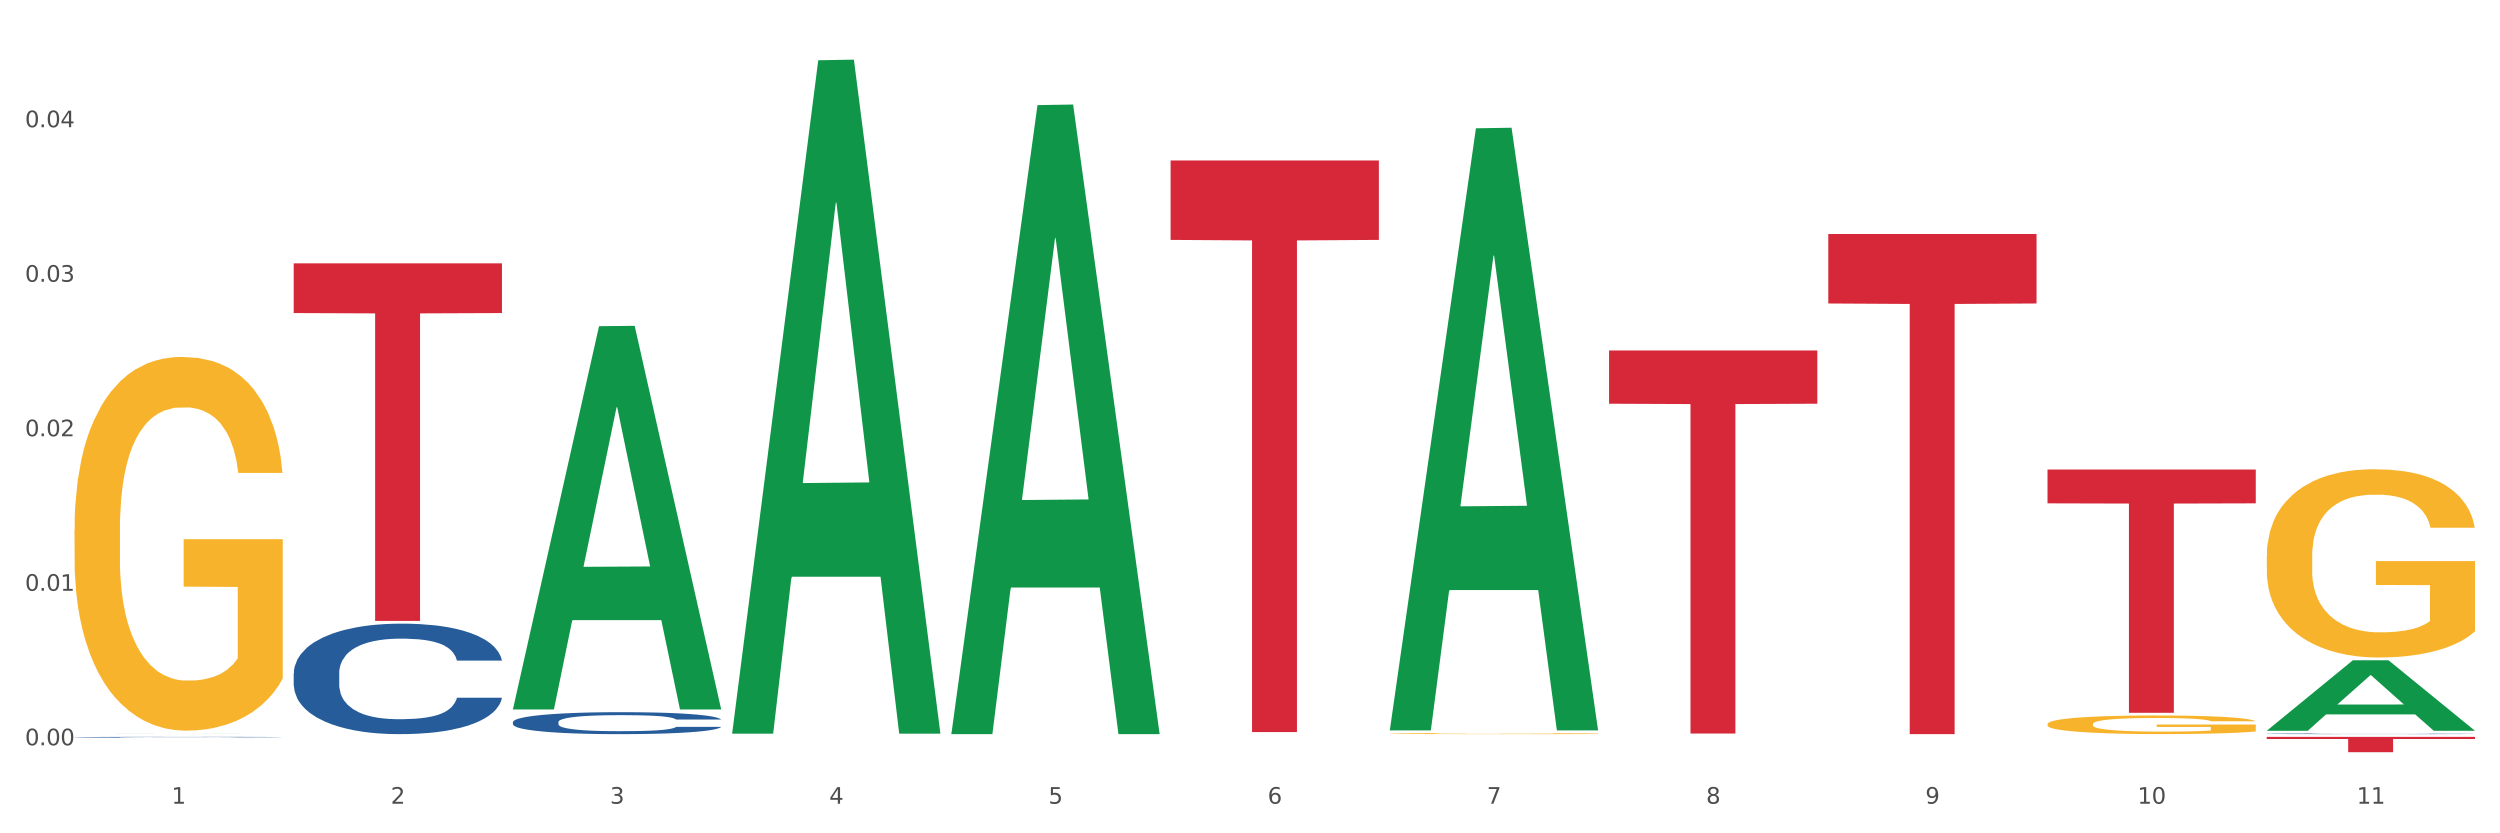 <?xml version="1.0" encoding="utf-8" standalone="no"?>
<!DOCTYPE svg PUBLIC "-//W3C//DTD SVG 1.1//EN"
  "http://www.w3.org/Graphics/SVG/1.1/DTD/svg11.dtd">
<svg xmlns:xlink="http://www.w3.org/1999/xlink" width="1080pt" height="360pt" viewBox="0 0 1080 360" xmlns="http://www.w3.org/2000/svg" version="1.1">
 <rect x="0" y="0" width="1080" height="360" fill="#333333" stroke="none"/>
 <defs>
  <style type="text/css">*{stroke-linejoin: round; stroke-linecap: butt}</style>
 </defs>
 <g id="figure_1">
  <g id="patch_1">
   <path d="M 0 360 
L 1080 360 
L 1080 0 
L 0 0 
z
" style="fill: #ffffff; stroke: #ffffff; stroke-linejoin: miter"/>
  </g>
  <g id="axes_1">
   <g id="matplotlib.axis_1">
    <g id="xtick_1">
     <g id="text_1">
      <!-- 1 -->
      <g style="fill: #4d4d4d" transform="translate(74.106 347.204) scale(0.096 -0.096)">
       <defs>
        <path id="DejaVuSans-31" d="M 794 531 
L 1825 531 
L 1825 4091 
L 703 3866 
L 703 4441 
L 1819 4666 
L 2450 4666 
L 2450 531 
L 3481 531 
L 3481 0 
L 794 0 
L 794 531 
z
" transform="scale(0.016)"/>
       </defs>
       <use xlink:href="#DejaVuSans-31"/>
      </g>
     </g>
    </g>
    <g id="xtick_2">
     <g id="text_2">
      <!-- 2 -->
      <g style="fill: #4d4d4d" transform="translate(168.812 347.204) scale(0.096 -0.096)">
       <defs>
        <path id="DejaVuSans-32" d="M 1228 531 
L 3431 531 
L 3431 0 
L 469 0 
L 469 531 
Q 828 903 1448 1529 
Q 2069 2156 2228 2338 
Q 2531 2678 2651 2914 
Q 2772 3150 2772 3378 
Q 2772 3750 2511 3984 
Q 2250 4219 1831 4219 
Q 1534 4219 1204 4116 
Q 875 4013 500 3803 
L 500 4441 
Q 881 4594 1212 4672 
Q 1544 4750 1819 4750 
Q 2544 4750 2975 4387 
Q 3406 4025 3406 3419 
Q 3406 3131 3298 2873 
Q 3191 2616 2906 2266 
Q 2828 2175 2409 1742 
Q 1991 1309 1228 531 
z
" transform="scale(0.016)"/>
       </defs>
       <use xlink:href="#DejaVuSans-32"/>
      </g>
     </g>
    </g>
    <g id="xtick_3">
     <g id="text_3">
      <!-- 3 -->
      <g style="fill: #4d4d4d" transform="translate(263.517 347.204) scale(0.096 -0.096)">
       <defs>
        <path id="DejaVuSans-33" d="M 2597 2516 
Q 3050 2419 3304 2112 
Q 3559 1806 3559 1356 
Q 3559 666 3084 287 
Q 2609 -91 1734 -91 
Q 1441 -91 1130 -33 
Q 819 25 488 141 
L 488 750 
Q 750 597 1062 519 
Q 1375 441 1716 441 
Q 2309 441 2620 675 
Q 2931 909 2931 1356 
Q 2931 1769 2642 2001 
Q 2353 2234 1838 2234 
L 1294 2234 
L 1294 2753 
L 1863 2753 
Q 2328 2753 2575 2939 
Q 2822 3125 2822 3475 
Q 2822 3834 2567 4026 
Q 2313 4219 1838 4219 
Q 1578 4219 1281 4162 
Q 984 4106 628 3988 
L 628 4550 
Q 988 4650 1302 4700 
Q 1616 4750 1894 4750 
Q 2613 4750 3031 4423 
Q 3450 4097 3450 3541 
Q 3450 3153 3228 2886 
Q 3006 2619 2597 2516 
z
" transform="scale(0.016)"/>
       </defs>
       <use xlink:href="#DejaVuSans-33"/>
      </g>
     </g>
    </g>
    <g id="xtick_4">
     <g id="text_4">
      <!-- 4 -->
      <g style="fill: #4d4d4d" transform="translate(358.223 347.204) scale(0.096 -0.096)">
       <defs>
        <path id="DejaVuSans-34" d="M 2419 4116 
L 825 1625 
L 2419 1625 
L 2419 4116 
z
M 2253 4666 
L 3047 4666 
L 3047 1625 
L 3713 1625 
L 3713 1100 
L 3047 1100 
L 3047 0 
L 2419 0 
L 2419 1100 
L 313 1100 
L 313 1709 
L 2253 4666 
z
" transform="scale(0.016)"/>
       </defs>
       <use xlink:href="#DejaVuSans-34"/>
      </g>
     </g>
    </g>
    <g id="xtick_5">
     <g id="text_5">
      <!-- 5 -->
      <g style="fill: #4d4d4d" transform="translate(452.928 347.204) scale(0.096 -0.096)">
       <defs>
        <path id="DejaVuSans-35" d="M 691 4666 
L 3169 4666 
L 3169 4134 
L 1269 4134 
L 1269 2991 
Q 1406 3038 1543 3061 
Q 1681 3084 1819 3084 
Q 2600 3084 3056 2656 
Q 3513 2228 3513 1497 
Q 3513 744 3044 326 
Q 2575 -91 1722 -91 
Q 1428 -91 1123 -41 
Q 819 9 494 109 
L 494 744 
Q 775 591 1075 516 
Q 1375 441 1709 441 
Q 2250 441 2565 725 
Q 2881 1009 2881 1497 
Q 2881 1984 2565 2268 
Q 2250 2553 1709 2553 
Q 1456 2553 1204 2497 
Q 953 2441 691 2322 
L 691 4666 
z
" transform="scale(0.016)"/>
       </defs>
       <use xlink:href="#DejaVuSans-35"/>
      </g>
     </g>
    </g>
    <g id="xtick_6">
     <g id="text_6">
      <!-- 6 -->
      <g style="fill: #4d4d4d" transform="translate(547.634 347.204) scale(0.096 -0.096)">
       <defs>
        <path id="DejaVuSans-36" d="M 2113 2584 
Q 1688 2584 1439 2293 
Q 1191 2003 1191 1497 
Q 1191 994 1439 701 
Q 1688 409 2113 409 
Q 2538 409 2786 701 
Q 3034 994 3034 1497 
Q 3034 2003 2786 2293 
Q 2538 2584 2113 2584 
z
M 3366 4563 
L 3366 3988 
Q 3128 4100 2886 4159 
Q 2644 4219 2406 4219 
Q 1781 4219 1451 3797 
Q 1122 3375 1075 2522 
Q 1259 2794 1537 2939 
Q 1816 3084 2150 3084 
Q 2853 3084 3261 2657 
Q 3669 2231 3669 1497 
Q 3669 778 3244 343 
Q 2819 -91 2113 -91 
Q 1303 -91 875 529 
Q 447 1150 447 2328 
Q 447 3434 972 4092 
Q 1497 4750 2381 4750 
Q 2619 4750 2861 4703 
Q 3103 4656 3366 4563 
z
" transform="scale(0.016)"/>
       </defs>
       <use xlink:href="#DejaVuSans-36"/>
      </g>
     </g>
    </g>
    <g id="xtick_7">
     <g id="text_7">
      <!-- 7 -->
      <g style="fill: #4d4d4d" transform="translate(642.339 347.204) scale(0.096 -0.096)">
       <defs>
        <path id="DejaVuSans-37" d="M 525 4666 
L 3525 4666 
L 3525 4397 
L 1831 0 
L 1172 0 
L 2766 4134 
L 525 4134 
L 525 4666 
z
" transform="scale(0.016)"/>
       </defs>
       <use xlink:href="#DejaVuSans-37"/>
      </g>
     </g>
    </g>
    <g id="xtick_8">
     <g id="text_8">
      <!-- 8 -->
      <g style="fill: #4d4d4d" transform="translate(737.044 347.204) scale(0.096 -0.096)">
       <defs>
        <path id="DejaVuSans-38" d="M 2034 2216 
Q 1584 2216 1326 1975 
Q 1069 1734 1069 1313 
Q 1069 891 1326 650 
Q 1584 409 2034 409 
Q 2484 409 2743 651 
Q 3003 894 3003 1313 
Q 3003 1734 2745 1975 
Q 2488 2216 2034 2216 
z
M 1403 2484 
Q 997 2584 770 2862 
Q 544 3141 544 3541 
Q 544 4100 942 4425 
Q 1341 4750 2034 4750 
Q 2731 4750 3128 4425 
Q 3525 4100 3525 3541 
Q 3525 3141 3298 2862 
Q 3072 2584 2669 2484 
Q 3125 2378 3379 2068 
Q 3634 1759 3634 1313 
Q 3634 634 3220 271 
Q 2806 -91 2034 -91 
Q 1263 -91 848 271 
Q 434 634 434 1313 
Q 434 1759 690 2068 
Q 947 2378 1403 2484 
z
M 1172 3481 
Q 1172 3119 1398 2916 
Q 1625 2713 2034 2713 
Q 2441 2713 2670 2916 
Q 2900 3119 2900 3481 
Q 2900 3844 2670 4047 
Q 2441 4250 2034 4250 
Q 1625 4250 1398 4047 
Q 1172 3844 1172 3481 
z
" transform="scale(0.016)"/>
       </defs>
       <use xlink:href="#DejaVuSans-38"/>
      </g>
     </g>
    </g>
    <g id="xtick_9">
     <g id="text_9">
      <!-- 9 -->
      <g style="fill: #4d4d4d" transform="translate(831.75 347.204) scale(0.096 -0.096)">
       <defs>
        <path id="DejaVuSans-39" d="M 703 97 
L 703 672 
Q 941 559 1184 500 
Q 1428 441 1663 441 
Q 2288 441 2617 861 
Q 2947 1281 2994 2138 
Q 2813 1869 2534 1725 
Q 2256 1581 1919 1581 
Q 1219 1581 811 2004 
Q 403 2428 403 3163 
Q 403 3881 828 4315 
Q 1253 4750 1959 4750 
Q 2769 4750 3195 4129 
Q 3622 3509 3622 2328 
Q 3622 1225 3098 567 
Q 2575 -91 1691 -91 
Q 1453 -91 1209 -44 
Q 966 3 703 97 
z
M 1959 2075 
Q 2384 2075 2632 2365 
Q 2881 2656 2881 3163 
Q 2881 3666 2632 3958 
Q 2384 4250 1959 4250 
Q 1534 4250 1286 3958 
Q 1038 3666 1038 3163 
Q 1038 2656 1286 2365 
Q 1534 2075 1959 2075 
z
" transform="scale(0.016)"/>
       </defs>
       <use xlink:href="#DejaVuSans-39"/>
      </g>
     </g>
    </g>
    <g id="xtick_10">
     <g id="text_10">
      <!-- 10 -->
      <g style="fill: #4d4d4d" transform="translate(923.401 347.204) scale(0.096 -0.096)">
       <defs>
        <path id="DejaVuSans-30" d="M 2034 4250 
Q 1547 4250 1301 3770 
Q 1056 3291 1056 2328 
Q 1056 1369 1301 889 
Q 1547 409 2034 409 
Q 2525 409 2770 889 
Q 3016 1369 3016 2328 
Q 3016 3291 2770 3770 
Q 2525 4250 2034 4250 
z
M 2034 4750 
Q 2819 4750 3233 4129 
Q 3647 3509 3647 2328 
Q 3647 1150 3233 529 
Q 2819 -91 2034 -91 
Q 1250 -91 836 529 
Q 422 1150 422 2328 
Q 422 3509 836 4129 
Q 1250 4750 2034 4750 
z
" transform="scale(0.016)"/>
       </defs>
       <use xlink:href="#DejaVuSans-31"/>
       <use xlink:href="#DejaVuSans-30" transform="translate(63.623 0)"/>
      </g>
     </g>
    </g>
    <g id="xtick_11">
     <g id="text_11">
      <!-- 11 -->
      <g style="fill: #4d4d4d" transform="translate(1018.107 347.204) scale(0.096 -0.096)">
       <use xlink:href="#DejaVuSans-31"/>
       <use xlink:href="#DejaVuSans-31" transform="translate(63.623 0)"/>
      </g>
     </g>
    </g>
    <g id="xtick_12"/>
    <g id="xtick_13"/>
    <g id="xtick_14"/>
    <g id="xtick_15"/>
    <g id="xtick_16"/>
    <g id="xtick_17"/>
    <g id="xtick_18"/>
    <g id="xtick_19"/>
    <g id="xtick_20"/>
    <g id="xtick_21"/>
   </g>
   <g id="matplotlib.axis_2">
    <g id="ytick_1">
     <g id="text_12">
      <!-- 0.00 -->
      <g style="fill: #4d4d4d" transform="translate(10.8 321.966) scale(0.096 -0.096)">
       <defs>
        <path id="DejaVuSans-2e" d="M 684 794 
L 1344 794 
L 1344 0 
L 684 0 
L 684 794 
z
" transform="scale(0.016)"/>
       </defs>
       <use xlink:href="#DejaVuSans-30"/>
       <use xlink:href="#DejaVuSans-2e" transform="translate(63.623 0)"/>
       <use xlink:href="#DejaVuSans-30" transform="translate(95.41 0)"/>
       <use xlink:href="#DejaVuSans-30" transform="translate(159.033 0)"/>
      </g>
     </g>
    </g>
    <g id="ytick_2">
     <g id="text_13">
      <!-- 0.01 -->
      <g style="fill: #4d4d4d" transform="translate(10.8 255.216) scale(0.096 -0.096)">
       <use xlink:href="#DejaVuSans-30"/>
       <use xlink:href="#DejaVuSans-2e" transform="translate(63.623 0)"/>
       <use xlink:href="#DejaVuSans-30" transform="translate(95.41 0)"/>
       <use xlink:href="#DejaVuSans-31" transform="translate(159.033 0)"/>
      </g>
     </g>
    </g>
    <g id="ytick_3">
     <g id="text_14">
      <!-- 0.02 -->
      <g style="fill: #4d4d4d" transform="translate(10.8 188.465) scale(0.096 -0.096)">
       <use xlink:href="#DejaVuSans-30"/>
       <use xlink:href="#DejaVuSans-2e" transform="translate(63.623 0)"/>
       <use xlink:href="#DejaVuSans-30" transform="translate(95.41 0)"/>
       <use xlink:href="#DejaVuSans-32" transform="translate(159.033 0)"/>
      </g>
     </g>
    </g>
    <g id="ytick_4">
     <g id="text_15">
      <!-- 0.03 -->
      <g style="fill: #4d4d4d" transform="translate(10.8 121.714) scale(0.096 -0.096)">
       <use xlink:href="#DejaVuSans-30"/>
       <use xlink:href="#DejaVuSans-2e" transform="translate(63.623 0)"/>
       <use xlink:href="#DejaVuSans-30" transform="translate(95.41 0)"/>
       <use xlink:href="#DejaVuSans-33" transform="translate(159.033 0)"/>
      </g>
     </g>
    </g>
    <g id="ytick_5">
     <g id="text_16">
      <!-- 0.04 -->
      <g style="fill: #4d4d4d" transform="translate(10.8 54.963) scale(0.096 -0.096)">
       <use xlink:href="#DejaVuSans-30"/>
       <use xlink:href="#DejaVuSans-2e" transform="translate(63.623 0)"/>
       <use xlink:href="#DejaVuSans-30" transform="translate(95.41 0)"/>
       <use xlink:href="#DejaVuSans-34" transform="translate(159.033 0)"/>
      </g>
     </g>
    </g>
    <g id="ytick_6"/>
    <g id="ytick_7"/>
    <g id="ytick_8"/>
    <g id="ytick_9"/>
    <g id="ytick_10"/>
   </g>
   <g id="PolyCollection_1">
    <path d="M 32.175 316.865 
L 32.268 316.865 
L 69.369 316.819 
L 84.766 316.819 
L 122.145 316.865 
L 104.337 316.865 
L 96.267 316.854 
L 57.96 316.854 
L 57.682 316.854 
L 49.891 316.865 
L 32.175 316.865 
L 32.175 316.865 
L 62.783 316.848 
L 91.444 316.848 
L 77.253 316.828 
L 77.067 316.828 
L 76.882 316.829 
L 62.691 316.848 
L 62.783 316.848 
L 32.175 316.865 
z
" clip-path="url(#pea14f084fc)" style="fill: #109648"/>
    <path d="M 979.23 318.319 
L 1069.2 318.319 
L 1069.2 319.241 
L 1033.809 319.247 
L 1033.809 324.95 
L 1014.408 324.95 
L 1014.408 319.247 
L 979.23 319.241 
L 979.23 318.325 
L 979.23 318.319 
z
" clip-path="url(#pea14f084fc)" style="fill: #d62839"/>
    <path d="M 884.524 202.84 
L 974.495 202.84 
L 974.495 217.443 
L 939.103 217.542 
L 939.103 307.923 
L 919.702 307.923 
L 919.702 217.542 
L 884.524 217.443 
L 884.524 202.939 
L 884.524 202.84 
z
" clip-path="url(#pea14f084fc)" style="fill: #d62839"/>
    <path d="M 789.819 101.078 
L 879.789 101.078 
L 879.789 131.105 
L 844.398 131.308 
L 844.398 317.149 
L 824.997 317.149 
L 824.997 131.308 
L 789.819 131.105 
L 789.819 101.281 
L 789.819 101.078 
z
" clip-path="url(#pea14f084fc)" style="fill: #d62839"/>
    <path d="M 695.113 151.411 
L 785.084 151.411 
L 785.084 174.405 
L 749.692 174.56 
L 749.692 316.873 
L 730.291 316.873 
L 730.291 174.56 
L 695.113 174.405 
L 695.113 151.567 
L 695.113 151.411 
z
" clip-path="url(#pea14f084fc)" style="fill: #d62839"/>
    <path d="M 505.702 69.318 
L 595.673 69.318 
L 595.673 103.635 
L 560.281 103.867 
L 560.281 316.261 
L 540.88 316.261 
L 540.88 103.867 
L 505.702 103.635 
L 505.702 69.55 
L 505.702 69.318 
z
" clip-path="url(#pea14f084fc)" style="fill: #d62839"/>
    <path d="M 126.88 113.773 
L 216.851 113.773 
L 216.851 135.239 
L 181.46 135.384 
L 181.46 268.241 
L 162.058 268.241 
L 162.058 135.384 
L 126.88 135.239 
L 126.88 113.918 
L 126.88 113.773 
z
" clip-path="url(#pea14f084fc)" style="fill: #d62839"/>
    <path d="M 32.175 318.473 
L 32.281 318.473 
L 32.281 318.464 
L 32.6 318.452 
L 33.77 318.43 
L 35.259 318.414 
L 37.811 318.394 
L 39.194 318.386 
L 41.002 318.377 
L 44.724 318.362 
L 48.978 318.35 
L 51.956 318.343 
L 54.189 318.339 
L 59.187 318.331 
L 62.059 318.327 
L 65.036 318.324 
L 67.589 318.323 
L 71.843 318.32 
L 75.246 318.319 
L 79.181 318.319 
L 82.477 318.319 
L 86.838 318.321 
L 93.219 318.324 
L 95.665 318.327 
L 98.961 318.33 
L 102.365 318.335 
L 105.13 318.34 
L 108.32 318.348 
L 111.617 318.357 
L 114.807 318.369 
L 117.041 318.38 
L 118.848 318.391 
L 120.444 318.406 
L 121.613 318.421 
L 122.145 318.434 
L 102.684 318.434 
L 102.152 318.422 
L 101.088 318.41 
L 100.025 318.401 
L 98.855 318.394 
L 97.047 318.386 
L 95.452 318.381 
L 92.793 318.376 
L 90.347 318.372 
L 88.327 318.37 
L 85.881 318.368 
L 80.67 318.366 
L 76.947 318.366 
L 74.608 318.366 
L 71.736 318.368 
L 69.29 318.37 
L 66.419 318.374 
L 64.186 318.378 
L 61.952 318.383 
L 60.676 318.387 
L 58.762 318.394 
L 57.486 318.4 
L 55.784 318.409 
L 54.827 318.416 
L 53.126 318.434 
L 52.381 318.447 
L 52.062 318.456 
L 51.849 318.466 
L 51.849 318.515 
L 52.487 318.537 
L 53.019 318.546 
L 53.87 318.557 
L 55.465 318.571 
L 57.805 318.584 
L 60.251 318.594 
L 62.271 318.6 
L 64.186 318.604 
L 66.1 318.608 
L 68.44 318.611 
L 70.354 318.613 
L 73.225 318.615 
L 76.628 318.616 
L 79.287 318.616 
L 84.711 318.614 
L 87.157 318.613 
L 89.496 318.61 
L 92.049 318.607 
L 94.069 318.603 
L 95.239 318.6 
L 97.153 318.594 
L 98.642 318.588 
L 99.919 318.581 
L 100.769 318.575 
L 101.726 318.565 
L 102.471 318.555 
L 102.684 318.549 
L 122.145 318.549 
L 121.72 318.56 
L 120.975 318.571 
L 119.487 318.586 
L 118.317 318.594 
L 116.509 318.605 
L 114.595 318.613 
L 111.936 318.623 
L 109.49 318.63 
L 106.937 318.637 
L 104.172 318.642 
L 99.174 318.65 
L 97.366 318.652 
L 93.538 318.656 
L 90.56 318.658 
L 86.2 318.66 
L 81.733 318.662 
L 77.054 318.662 
L 72.906 318.661 
L 68.333 318.66 
L 65.462 318.658 
L 62.271 318.655 
L 58.549 318.65 
L 55.04 318.645 
L 51.743 318.639 
L 48.659 318.632 
L 45.788 318.623 
L 42.065 318.61 
L 39.3 318.597 
L 37.28 318.585 
L 35.897 318.574 
L 34.515 318.561 
L 33.77 318.552 
L 32.6 318.53 
L 32.175 318.51 
L 32.175 318.473 
z
" clip-path="url(#pea14f084fc)" style="fill: #255c99"/>
    <path d="M 126.88 290.86 
L 126.987 290.817 
L 126.987 289.596 
L 127.306 287.94 
L 128.476 284.888 
L 129.965 282.577 
L 132.517 279.874 
L 133.899 278.741 
L 135.707 277.476 
L 139.43 275.427 
L 143.683 273.684 
L 146.661 272.725 
L 148.894 272.114 
L 153.893 271.024 
L 156.764 270.545 
L 159.742 270.152 
L 162.294 269.891 
L 166.548 269.586 
L 169.951 269.455 
L 173.886 269.411 
L 177.183 269.455 
L 181.543 269.629 
L 187.924 270.152 
L 190.37 270.458 
L 193.667 270.981 
L 197.07 271.678 
L 199.835 272.376 
L 203.025 273.378 
L 206.322 274.686 
L 209.513 276.343 
L 211.746 277.869 
L 213.554 279.482 
L 215.149 281.444 
L 216.319 283.58 
L 216.851 285.367 
L 197.389 285.367 
L 196.857 283.754 
L 195.794 282.01 
L 194.73 280.833 
L 193.561 279.874 
L 191.753 278.784 
L 190.157 278.087 
L 187.499 277.259 
L 185.053 276.735 
L 183.032 276.43 
L 180.586 276.169 
L 175.375 275.907 
L 171.653 275.907 
L 169.313 275.994 
L 166.442 276.212 
L 163.996 276.517 
L 161.124 277.041 
L 158.891 277.607 
L 156.658 278.348 
L 155.382 278.872 
L 153.467 279.831 
L 152.191 280.615 
L 150.49 281.967 
L 149.533 282.926 
L 147.831 285.411 
L 147.087 287.242 
L 146.768 288.506 
L 146.555 289.901 
L 146.555 296.702 
L 147.193 299.754 
L 147.725 301.062 
L 148.575 302.544 
L 150.171 304.462 
L 152.51 306.337 
L 154.956 307.689 
L 156.977 308.517 
L 158.891 309.127 
L 160.805 309.607 
L 163.145 310.043 
L 165.059 310.304 
L 167.931 310.566 
L 171.334 310.697 
L 173.993 310.697 
L 179.416 310.479 
L 181.862 310.261 
L 184.202 309.956 
L 186.754 309.476 
L 188.775 308.953 
L 189.945 308.561 
L 191.859 307.732 
L 193.348 306.86 
L 194.624 305.858 
L 195.475 304.986 
L 196.432 303.678 
L 197.176 302.195 
L 197.389 301.411 
L 216.851 301.411 
L 216.425 302.98 
L 215.681 304.506 
L 214.192 306.555 
L 213.022 307.732 
L 211.214 309.171 
L 209.3 310.392 
L 206.641 311.743 
L 204.195 312.746 
L 201.643 313.618 
L 198.878 314.402 
L 193.88 315.492 
L 192.072 315.797 
L 188.243 316.321 
L 185.265 316.626 
L 180.905 316.931 
L 176.439 317.105 
L 171.759 317.149 
L 167.612 317.062 
L 163.039 316.8 
L 160.167 316.539 
L 156.977 316.146 
L 153.255 315.536 
L 149.745 314.795 
L 146.448 313.923 
L 143.364 312.92 
L 140.493 311.787 
L 136.771 309.912 
L 134.006 308.081 
L 131.985 306.381 
L 130.603 304.942 
L 129.22 303.111 
L 128.476 301.847 
L 127.306 298.795 
L 126.88 295.961 
L 126.88 290.86 
z
" clip-path="url(#pea14f084fc)" style="fill: #255c99"/>
    <path d="M 221.586 311.923 
L 221.692 311.914 
L 221.692 311.672 
L 222.011 311.343 
L 223.181 310.736 
L 224.67 310.277 
L 227.222 309.739 
L 228.605 309.514 
L 230.413 309.263 
L 234.135 308.855 
L 238.389 308.509 
L 241.367 308.318 
L 243.6 308.197 
L 248.598 307.98 
L 251.47 307.885 
L 254.447 307.807 
L 257 307.755 
L 261.254 307.694 
L 264.657 307.668 
L 268.592 307.659 
L 271.888 307.668 
L 276.249 307.703 
L 282.63 307.807 
L 285.076 307.867 
L 288.372 307.971 
L 291.775 308.11 
L 294.541 308.249 
L 297.731 308.448 
L 301.028 308.708 
L 304.218 309.037 
L 306.451 309.341 
L 308.259 309.661 
L 309.855 310.051 
L 311.024 310.476 
L 311.556 310.831 
L 292.095 310.831 
L 291.563 310.511 
L 290.499 310.164 
L 289.436 309.93 
L 288.266 309.739 
L 286.458 309.523 
L 284.863 309.384 
L 282.204 309.219 
L 279.758 309.115 
L 277.738 309.055 
L 275.292 309.003 
L 270.081 308.951 
L 266.358 308.951 
L 264.019 308.968 
L 261.147 309.011 
L 258.701 309.072 
L 255.83 309.176 
L 253.597 309.289 
L 251.363 309.436 
L 250.087 309.54 
L 248.173 309.731 
L 246.897 309.887 
L 245.195 310.155 
L 244.238 310.346 
L 242.536 310.84 
L 241.792 311.204 
L 241.473 311.455 
L 241.26 311.732 
L 241.26 313.084 
L 241.898 313.691 
L 242.43 313.951 
L 243.281 314.246 
L 244.876 314.627 
L 247.216 315 
L 249.662 315.268 
L 251.682 315.433 
L 253.597 315.554 
L 255.511 315.65 
L 257.851 315.736 
L 259.765 315.788 
L 262.636 315.84 
L 266.039 315.866 
L 268.698 315.866 
L 274.122 315.823 
L 276.568 315.78 
L 278.907 315.719 
L 281.46 315.624 
L 283.48 315.52 
L 284.65 315.442 
L 286.564 315.277 
L 288.053 315.104 
L 289.329 314.904 
L 290.18 314.731 
L 291.137 314.471 
L 291.882 314.176 
L 292.095 314.02 
L 311.556 314.02 
L 311.131 314.332 
L 310.386 314.636 
L 308.897 315.043 
L 307.728 315.277 
L 305.92 315.563 
L 304.005 315.806 
L 301.347 316.074 
L 298.901 316.274 
L 296.348 316.447 
L 293.583 316.603 
L 288.585 316.82 
L 286.777 316.88 
L 282.949 316.984 
L 279.971 317.045 
L 275.611 317.106 
L 271.144 317.14 
L 266.465 317.149 
L 262.317 317.132 
L 257.744 317.08 
L 254.873 317.028 
L 251.682 316.95 
L 247.96 316.828 
L 244.451 316.681 
L 241.154 316.508 
L 238.07 316.308 
L 235.198 316.083 
L 231.476 315.71 
L 228.711 315.346 
L 226.691 315.008 
L 225.308 314.722 
L 223.926 314.358 
L 223.181 314.107 
L 222.011 313.5 
L 221.586 312.937 
L 221.586 311.923 
z
" clip-path="url(#pea14f084fc)" style="fill: #255c99"/>
    <path d="M 979.23 316.998 
L 979.336 316.998 
L 979.336 316.991 
L 979.655 316.981 
L 980.825 316.964 
L 982.314 316.95 
L 984.866 316.935 
L 986.249 316.928 
L 988.057 316.921 
L 991.779 316.909 
L 996.033 316.899 
L 999.01 316.894 
L 1001.244 316.89 
L 1006.242 316.884 
L 1009.114 316.881 
L 1012.091 316.879 
L 1014.644 316.878 
L 1018.898 316.876 
L 1022.301 316.875 
L 1026.236 316.875 
L 1029.532 316.875 
L 1033.893 316.876 
L 1040.273 316.879 
L 1042.719 316.881 
L 1046.016 316.884 
L 1049.419 316.888 
L 1052.184 316.892 
L 1055.375 316.898 
L 1058.672 316.905 
L 1061.862 316.915 
L 1064.095 316.923 
L 1065.903 316.933 
L 1067.498 316.944 
L 1068.668 316.956 
L 1069.2 316.966 
L 1049.738 316.966 
L 1049.207 316.957 
L 1048.143 316.947 
L 1047.08 316.94 
L 1045.91 316.935 
L 1044.102 316.929 
L 1042.507 316.925 
L 1039.848 316.92 
L 1037.402 316.917 
L 1035.381 316.915 
L 1032.935 316.914 
L 1027.724 316.912 
L 1024.002 316.912 
L 1021.663 316.913 
L 1018.791 316.914 
L 1016.345 316.916 
L 1013.474 316.919 
L 1011.24 316.922 
L 1009.007 316.926 
L 1007.731 316.929 
L 1005.817 316.935 
L 1004.541 316.939 
L 1002.839 316.947 
L 1001.882 316.952 
L 1000.18 316.967 
L 999.436 316.977 
L 999.117 316.984 
L 998.904 316.992 
L 998.904 317.032 
L 999.542 317.049 
L 1000.074 317.057 
L 1000.925 317.065 
L 1002.52 317.076 
L 1004.86 317.087 
L 1007.306 317.095 
L 1009.326 317.099 
L 1011.24 317.103 
L 1013.155 317.106 
L 1015.494 317.108 
L 1017.409 317.11 
L 1020.28 317.111 
L 1023.683 317.112 
L 1026.342 317.112 
L 1031.766 317.111 
L 1034.212 317.109 
L 1036.551 317.108 
L 1039.104 317.105 
L 1041.124 317.102 
L 1042.294 317.1 
L 1044.208 317.095 
L 1045.697 317.09 
L 1046.973 317.084 
L 1047.824 317.079 
L 1048.781 317.072 
L 1049.526 317.063 
L 1049.738 317.059 
L 1069.2 317.059 
L 1068.775 317.068 
L 1068.03 317.076 
L 1066.541 317.088 
L 1065.371 317.095 
L 1063.564 317.103 
L 1061.649 317.11 
L 1058.991 317.118 
L 1056.545 317.124 
L 1053.992 317.129 
L 1051.227 317.133 
L 1046.229 317.139 
L 1044.421 317.141 
L 1040.592 317.144 
L 1037.615 317.146 
L 1033.254 317.148 
L 1028.788 317.149 
L 1024.109 317.149 
L 1019.961 317.148 
L 1015.388 317.147 
L 1012.517 317.145 
L 1009.326 317.143 
L 1005.604 317.14 
L 1002.095 317.135 
L 998.798 317.13 
L 995.714 317.125 
L 992.842 317.118 
L 989.12 317.107 
L 986.355 317.097 
L 984.334 317.087 
L 982.952 317.079 
L 981.569 317.068 
L 980.825 317.061 
L 979.655 317.044 
L 979.23 317.027 
L 979.23 316.998 
z
" clip-path="url(#pea14f084fc)" style="fill: #255c99"/>
    <path d="M 979.23 240.301 
L 979.336 240.227 
L 979.336 237.553 
L 979.548 235.251 
L 980.611 229.68 
L 982.204 225.075 
L 983.372 222.623 
L 984.541 220.618 
L 985.922 218.612 
L 987.621 216.533 
L 990.702 213.487 
L 992.614 211.928 
L 994.951 210.293 
L 999.2 207.917 
L 1002.28 206.58 
L 1005.467 205.465 
L 1010.672 204.128 
L 1014.071 203.534 
L 1017.682 203.089 
L 1022.037 202.791 
L 1025.33 202.717 
L 1032.553 202.94 
L 1038.714 203.609 
L 1041.688 204.128 
L 1045.512 205.02 
L 1047.531 205.614 
L 1050.824 206.802 
L 1054.223 208.362 
L 1056.56 209.699 
L 1060.065 212.225 
L 1062.72 214.75 
L 1065.164 217.87 
L 1066.438 220.024 
L 1067.394 222.029 
L 1068.244 224.332 
L 1069.094 227.971 
L 1049.974 227.971 
L 1049.23 225.372 
L 1048.062 222.921 
L 1046.362 220.544 
L 1044.875 219.058 
L 1042.326 217.201 
L 1039.989 216.013 
L 1037.546 215.121 
L 1034.572 214.379 
L 1032.235 214.007 
L 1028.942 213.71 
L 1022.462 213.784 
L 1018.107 214.379 
L 1015.133 215.121 
L 1013.221 215.79 
L 1011.521 216.533 
L 1009.609 217.573 
L 1007.379 219.132 
L 1005.785 220.544 
L 1004.192 222.326 
L 1002.917 224.109 
L 1001.749 226.189 
L 1000.793 228.417 
L 1000.049 230.72 
L 999.412 233.542 
L 998.881 238.222 
L 998.881 248.398 
L 999.093 250.7 
L 999.624 253.746 
L 1000.262 256.048 
L 1001.324 258.796 
L 1002.28 260.653 
L 1004.086 263.327 
L 1006.104 265.556 
L 1007.697 266.967 
L 1009.291 268.155 
L 1012.052 269.789 
L 1015.133 271.126 
L 1017.788 271.943 
L 1021.4 272.686 
L 1023.843 272.983 
L 1025.968 273.132 
L 1031.172 273.132 
L 1034.89 272.909 
L 1039.033 272.389 
L 1042.22 271.721 
L 1044.875 270.904 
L 1047.849 269.567 
L 1049.761 268.304 
L 1049.761 252.78 
L 1026.392 252.706 
L 1026.392 242.381 
L 1069.2 242.381 
L 1069.2 272.686 
L 1067.394 274.246 
L 1065.376 275.657 
L 1063.252 276.92 
L 1060.065 278.48 
L 1056.241 279.965 
L 1052.842 281.005 
L 1049.23 281.897 
L 1044.981 282.714 
L 1039.458 283.456 
L 1036.059 283.753 
L 1031.81 283.976 
L 1026.817 284.051 
L 1022.462 283.902 
L 1018.213 283.531 
L 1013.752 282.862 
L 1009.397 281.897 
L 1006.104 280.931 
L 1002.811 279.743 
L 999.306 278.183 
L 996.544 276.697 
L 994.42 275.36 
L 992.083 273.652 
L 989.533 271.423 
L 987.621 269.418 
L 985.922 267.338 
L 984.116 264.664 
L 982.841 262.362 
L 981.567 259.465 
L 980.823 257.311 
L 979.973 253.968 
L 979.336 249.289 
L 979.23 240.301 
z
" clip-path="url(#pea14f084fc)" style="fill: #f7b32b"/>
    <path d="M 884.524 312.805 
L 884.631 312.798 
L 884.631 312.534 
L 884.843 312.306 
L 885.905 311.756 
L 887.499 311.301 
L 888.667 311.059 
L 889.835 310.861 
L 891.216 310.663 
L 892.916 310.457 
L 895.996 310.157 
L 897.908 310.003 
L 900.245 309.841 
L 904.494 309.606 
L 907.575 309.474 
L 910.761 309.364 
L 915.966 309.232 
L 919.365 309.174 
L 922.977 309.13 
L 927.332 309.1 
L 930.625 309.093 
L 937.848 309.115 
L 944.009 309.181 
L 946.983 309.232 
L 950.807 309.32 
L 952.825 309.379 
L 956.118 309.496 
L 959.517 309.65 
L 961.854 309.783 
L 965.359 310.032 
L 968.015 310.281 
L 970.458 310.589 
L 971.733 310.802 
L 972.689 311 
L 973.539 311.228 
L 974.388 311.587 
L 955.268 311.587 
L 954.525 311.33 
L 953.356 311.088 
L 951.657 310.854 
L 950.17 310.707 
L 947.62 310.523 
L 945.283 310.406 
L 942.84 310.318 
L 939.866 310.245 
L 937.529 310.208 
L 934.236 310.179 
L 927.757 310.186 
L 923.402 310.245 
L 920.427 310.318 
L 918.515 310.384 
L 916.816 310.457 
L 914.904 310.56 
L 912.673 310.714 
L 911.08 310.854 
L 909.487 311.03 
L 908.212 311.206 
L 907.043 311.411 
L 906.087 311.631 
L 905.344 311.859 
L 904.707 312.137 
L 904.175 312.6 
L 904.175 313.605 
L 904.388 313.832 
L 904.919 314.133 
L 905.556 314.36 
L 906.619 314.632 
L 907.575 314.815 
L 909.38 315.079 
L 911.399 315.299 
L 912.992 315.439 
L 914.585 315.556 
L 917.347 315.717 
L 920.427 315.85 
L 923.083 315.93 
L 926.695 316.004 
L 929.138 316.033 
L 931.262 316.048 
L 936.467 316.048 
L 940.185 316.026 
L 944.327 315.974 
L 947.514 315.908 
L 950.17 315.827 
L 953.144 315.695 
L 955.056 315.571 
L 955.056 314.037 
L 931.687 314.03 
L 931.687 313.01 
L 974.495 313.01 
L 974.495 316.004 
L 972.689 316.158 
L 970.671 316.297 
L 968.546 316.422 
L 965.359 316.576 
L 961.535 316.723 
L 958.136 316.825 
L 954.525 316.913 
L 950.276 316.994 
L 944.752 317.067 
L 941.353 317.097 
L 937.104 317.119 
L 932.112 317.126 
L 927.757 317.111 
L 923.508 317.075 
L 919.047 317.009 
L 914.691 316.913 
L 911.399 316.818 
L 908.106 316.7 
L 904.6 316.546 
L 901.839 316.4 
L 899.714 316.268 
L 897.377 316.099 
L 894.828 315.879 
L 892.916 315.681 
L 891.216 315.475 
L 889.411 315.211 
L 888.136 314.984 
L 886.861 314.698 
L 886.118 314.485 
L 885.268 314.155 
L 884.631 313.693 
L 884.524 312.805 
z
" clip-path="url(#pea14f084fc)" style="fill: #f7b32b"/>
    <path d="M 32.175 228.796 
L 32.281 228.649 
L 32.281 223.34 
L 32.494 218.769 
L 33.556 207.71 
L 35.149 198.567 
L 36.318 193.701 
L 37.486 189.72 
L 38.867 185.739 
L 40.567 181.61 
L 43.647 175.564 
L 45.559 172.467 
L 47.896 169.223 
L 52.145 164.505 
L 55.225 161.85 
L 58.412 159.639 
L 63.617 156.984 
L 67.016 155.805 
L 70.627 154.92 
L 74.983 154.33 
L 78.275 154.183 
L 85.499 154.625 
L 91.659 155.952 
L 94.634 156.984 
L 98.458 158.754 
L 100.476 159.934 
L 103.769 162.293 
L 107.168 165.389 
L 109.505 168.044 
L 113.01 173.057 
L 115.666 178.071 
L 118.109 184.264 
L 119.383 188.54 
L 120.339 192.522 
L 121.189 197.093 
L 122.039 204.318 
L 102.919 204.318 
L 102.175 199.157 
L 101.007 194.291 
L 99.307 189.572 
L 97.82 186.623 
L 95.271 182.937 
L 92.934 180.578 
L 90.491 178.808 
L 87.517 177.333 
L 85.18 176.596 
L 81.887 176.006 
L 75.407 176.154 
L 71.052 177.333 
L 68.078 178.808 
L 66.166 180.135 
L 64.467 181.61 
L 62.555 183.674 
L 60.324 186.771 
L 58.731 189.572 
L 57.137 193.111 
L 55.863 196.65 
L 54.694 200.779 
L 53.738 205.203 
L 52.995 209.774 
L 52.357 215.377 
L 51.826 224.667 
L 51.826 244.869 
L 52.039 249.44 
L 52.57 255.486 
L 53.207 260.057 
L 54.269 265.513 
L 55.225 269.199 
L 57.031 274.508 
L 59.049 278.931 
L 60.643 281.733 
L 62.236 284.092 
L 64.998 287.337 
L 68.078 289.991 
L 70.734 291.613 
L 74.345 293.087 
L 76.788 293.677 
L 78.913 293.972 
L 84.118 293.972 
L 87.835 293.53 
L 91.978 292.498 
L 95.165 291.17 
L 97.82 289.548 
L 100.795 286.894 
L 102.707 284.387 
L 102.707 253.569 
L 79.338 253.421 
L 79.338 232.925 
L 122.145 232.925 
L 122.145 293.087 
L 120.339 296.184 
L 118.321 298.986 
L 116.197 301.492 
L 113.01 304.589 
L 109.186 307.538 
L 105.787 309.603 
L 102.175 311.372 
L 97.927 312.994 
L 92.403 314.469 
L 89.004 315.058 
L 84.755 315.501 
L 79.763 315.648 
L 75.407 315.353 
L 71.159 314.616 
L 66.697 313.289 
L 62.342 311.372 
L 59.049 309.455 
L 55.756 307.096 
L 52.251 303.999 
L 49.489 301.05 
L 47.365 298.396 
L 45.028 295.004 
L 42.479 290.581 
L 40.567 286.599 
L 38.867 282.47 
L 37.061 277.162 
L 35.787 272.591 
L 34.512 266.84 
L 33.768 262.564 
L 32.919 255.928 
L 32.281 246.638 
L 32.175 228.796 
z
" clip-path="url(#pea14f084fc)" style="fill: #f7b32b"/>
    <path d="M 316.291 316.407 
L 316.384 316.133 
L 353.485 26.033 
L 368.882 25.759 
L 406.262 316.954 
L 388.453 316.954 
L 380.384 249.145 
L 342.077 249.145 
L 341.798 250.239 
L 334.007 316.954 
L 316.291 316.954 
L 316.291 316.407 
L 346.9 208.679 
L 375.56 208.405 
L 361.369 87.826 
L 361.184 87.279 
L 360.998 88.1 
L 346.807 208.405 
L 346.9 208.679 
L 316.291 316.407 
z
" clip-path="url(#pea14f084fc)" style="fill: #109648"/>
    <path d="M 600.408 316.914 
L 600.514 316.914 
L 600.514 316.9 
L 600.727 316.887 
L 601.789 316.858 
L 603.382 316.833 
L 604.551 316.82 
L 605.719 316.809 
L 607.1 316.798 
L 608.799 316.787 
L 611.88 316.771 
L 613.792 316.762 
L 616.129 316.754 
L 620.378 316.741 
L 623.458 316.734 
L 626.645 316.728 
L 631.85 316.721 
L 635.249 316.717 
L 638.86 316.715 
L 643.215 316.713 
L 646.508 316.713 
L 653.731 316.714 
L 659.892 316.718 
L 662.867 316.721 
L 666.691 316.725 
L 668.709 316.729 
L 672.002 316.735 
L 675.401 316.743 
L 677.738 316.75 
L 681.243 316.764 
L 683.899 316.778 
L 686.342 316.794 
L 687.616 316.806 
L 688.572 316.817 
L 689.422 316.829 
L 690.272 316.848 
L 671.152 316.848 
L 670.408 316.834 
L 669.24 316.821 
L 667.54 316.809 
L 666.053 316.801 
L 663.504 316.791 
L 661.167 316.784 
L 658.724 316.78 
L 655.75 316.776 
L 653.413 316.774 
L 650.12 316.772 
L 643.64 316.772 
L 639.285 316.776 
L 636.311 316.78 
L 634.399 316.783 
L 632.699 316.787 
L 630.787 316.793 
L 628.557 316.801 
L 626.963 316.809 
L 625.37 316.818 
L 624.095 316.828 
L 622.927 316.839 
L 621.971 316.851 
L 621.227 316.863 
L 620.59 316.878 
L 620.059 316.903 
L 620.059 316.958 
L 620.271 316.97 
L 620.803 316.987 
L 621.44 316.999 
L 622.502 317.014 
L 623.458 317.024 
L 625.264 317.038 
L 627.282 317.05 
L 628.875 317.057 
L 630.469 317.064 
L 633.231 317.073 
L 636.311 317.08 
L 638.967 317.084 
L 642.578 317.088 
L 645.021 317.09 
L 647.146 317.09 
L 652.351 317.09 
L 656.068 317.089 
L 660.211 317.086 
L 663.398 317.083 
L 666.053 317.078 
L 669.027 317.071 
L 670.939 317.065 
L 670.939 316.981 
L 647.571 316.981 
L 647.571 316.926 
L 690.378 316.926 
L 690.378 317.088 
L 688.572 317.096 
L 686.554 317.104 
L 684.43 317.111 
L 681.243 317.119 
L 677.419 317.127 
L 674.02 317.133 
L 670.408 317.137 
L 666.159 317.142 
L 660.636 317.146 
L 657.237 317.147 
L 652.988 317.149 
L 647.995 317.149 
L 643.64 317.148 
L 639.391 317.146 
L 634.93 317.143 
L 630.575 317.137 
L 627.282 317.132 
L 623.989 317.126 
L 620.484 317.117 
L 617.722 317.11 
L 615.598 317.102 
L 613.261 317.093 
L 610.711 317.081 
L 608.799 317.071 
L 607.1 317.059 
L 605.294 317.045 
L 604.019 317.033 
L 602.745 317.017 
L 602.001 317.006 
L 601.151 316.988 
L 600.514 316.963 
L 600.408 316.914 
z
" clip-path="url(#pea14f084fc)" style="fill: #f7b32b"/>
    <path d="M 979.23 315.647 
L 979.323 315.619 
L 1016.424 285.249 
L 1031.821 285.221 
L 1069.2 315.705 
L 1051.391 315.705 
L 1043.322 308.606 
L 1005.015 308.606 
L 1004.737 308.721 
L 996.946 315.705 
L 979.23 315.705 
L 979.23 315.647 
L 1009.838 304.37 
L 1038.499 304.341 
L 1024.308 291.718 
L 1024.122 291.661 
L 1023.937 291.747 
L 1009.745 304.341 
L 1009.838 304.37 
L 979.23 315.647 
z
" clip-path="url(#pea14f084fc)" style="fill: #109648"/>
    <path d="M 600.408 315.054 
L 600.501 314.809 
L 637.602 55.423 
L 652.999 55.178 
L 690.378 315.543 
L 672.57 315.543 
L 664.5 254.913 
L 626.193 254.913 
L 625.915 255.891 
L 618.124 315.543 
L 600.408 315.543 
L 600.408 315.054 
L 631.016 218.731 
L 659.677 218.487 
L 645.486 110.674 
L 645.3 110.185 
L 645.115 110.918 
L 630.924 218.487 
L 631.016 218.731 
L 600.408 315.054 
z
" clip-path="url(#pea14f084fc)" style="fill: #109648"/>
    <path d="M 410.997 316.63 
L 411.09 316.374 
L 448.191 45.411 
L 463.588 45.156 
L 500.967 317.14 
L 483.159 317.14 
L 475.089 253.805 
L 436.782 253.805 
L 436.504 254.826 
L 428.713 317.14 
L 410.997 317.14 
L 410.997 316.63 
L 441.605 216.008 
L 470.266 215.753 
L 456.075 103.128 
L 455.889 102.617 
L 455.704 103.383 
L 441.513 215.753 
L 441.605 216.008 
L 410.997 316.63 
z
" clip-path="url(#pea14f084fc)" style="fill: #109648"/>
    <path d="M 221.586 306.178 
L 221.679 306.022 
L 258.78 140.914 
L 274.177 140.759 
L 311.556 306.489 
L 293.748 306.489 
L 285.678 267.896 
L 247.371 267.896 
L 247.093 268.519 
L 239.302 306.489 
L 221.586 306.489 
L 221.586 306.178 
L 252.194 244.865 
L 280.855 244.71 
L 266.664 176.083 
L 266.478 175.772 
L 266.293 176.239 
L 252.102 244.71 
L 252.194 244.865 
L 221.586 306.178 
z
" clip-path="url(#pea14f084fc)" style="fill: #109648"/>
   </g>
  </g>
 </g>
 <defs>
  <clipPath id="pea14f084fc">
   <rect x="32.175" y="10.8" width="1037.025" height="329.109"/>
  </clipPath>
 </defs>
</svg>
